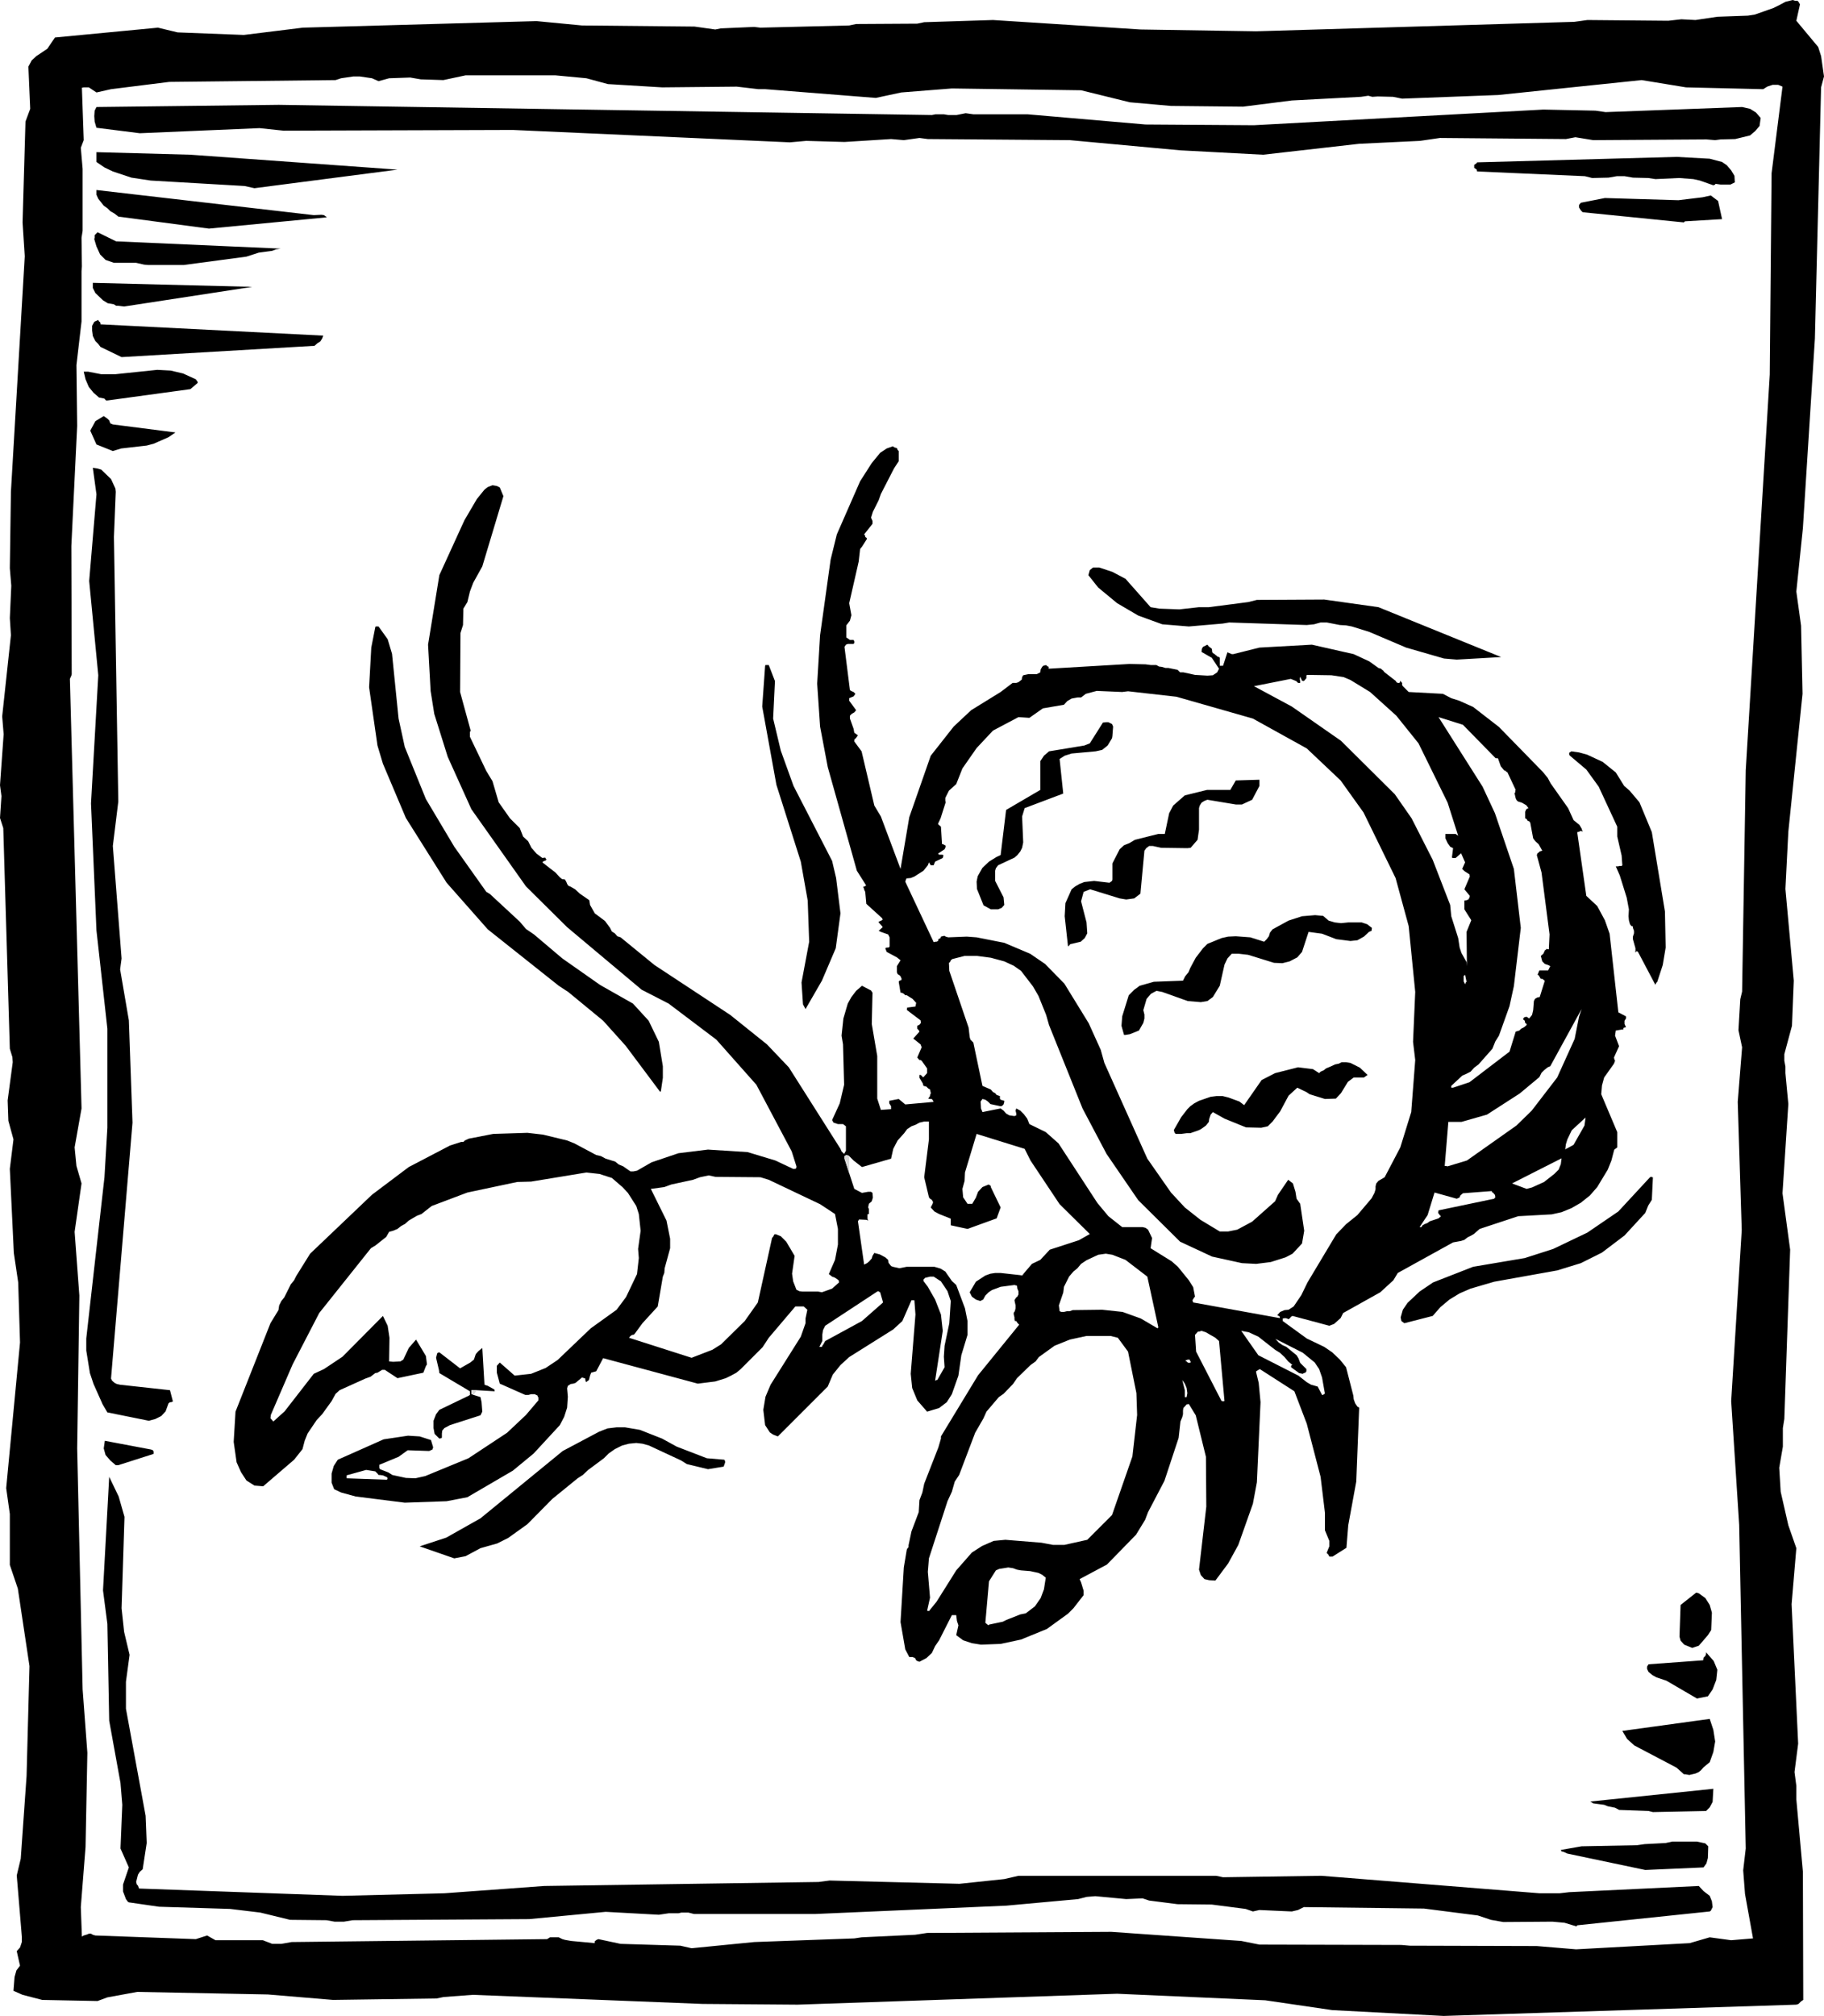 <?xml version="1.0" encoding="UTF-8" standalone="no"?>
<svg xmlns:xlink="http://www.w3.org/1999/xlink" height="276.9px" width="250.55px" xmlns="http://www.w3.org/2000/svg">
  <g transform="matrix(1.0, 0.0, 0.0, 1.0, -80.65, -1.1)">
    <path d="M326.9 1.1 L327.2 1.2 327.55 1.2 327.7 1.35 327.9 1.7 327.4 3.95 330.4 7.55 330.8 8.8 331.2 11.6 330.8 13.1 329.95 47.6 328.3 73.65 327.4 82.35 328.05 87.05 328.25 96.4 326.3 115.35 325.9 123.2 327.05 135.8 326.8 142.0 325.75 145.9 325.75 146.8 325.9 147.6 325.9 148.5 326.3 152.75 325.5 165.0 326.55 172.75 325.75 196.0 325.55 197.25 325.55 199.8 325.05 202.7 325.25 206.0 326.3 210.6 327.4 213.75 326.75 221.45 327.65 240.6 327.15 244.5 327.4 246.4 327.4 248.25 328.3 258.2 328.35 275.8 328.05 276.0 327.7 276.35 327.4 276.45 278.95 278.0 263.65 277.2 254.45 275.85 234.1 274.95 190.2 276.45 177.15 276.35 145.6 275.1 141.6 275.4 140.6 275.6 126.4 275.8 117.45 275.05 99.5 274.7 95.4 275.45 94.05 275.95 86.45 275.8 83.75 275.1 82.5 274.55 82.65 272.65 82.9 271.75 83.4 271.1 82.95 269.1 83.4 268.6 83.65 267.85 83.65 267.1 82.95 258.7 83.5 256.4 84.3 245.05 84.7 229.95 83.1 219.3 82.0 216.05 82.0 209.05 81.5 205.5 83.4 185.5 83.15 177.25 82.55 173.2 82.0 161.65 82.5 157.6 81.8 155.05 81.7 152.25 82.4 147.0 82.35 146.3 82.0 145.15 81.1 114.85 80.65 113.45 80.85 110.45 80.65 108.95 81.15 101.95 80.95 99.5 82.15 88.35 82.0 86.0 82.2 81.55 82.0 79.15 82.15 68.65 84.05 36.3 83.75 31.65 84.15 17.8 84.8 16.05 84.55 10.25 85.0 9.4 85.65 8.8 87.15 7.8 88.2 6.25 102.35 4.9 105.05 5.55 114.15 5.9 122.25 4.9 154.35 4.0 160.6 4.6 176.05 4.75 178.9 5.15 179.65 5.0 184.25 4.8 185.1 4.9 197.3 4.6 198.25 4.4 206.65 4.35 207.6 4.15 217.05 3.85 237.3 5.15 253.2 5.4 296.9 4.1 298.7 3.85 309.8 3.95 311.6 3.75 313.55 3.85 316.55 3.4 320.75 3.25 321.7 3.1 324.25 2.2 Q325.1 1.8 325.9 1.35 L326.9 1.1 M324.9 12.75 L324.15 12.75 323.4 13.0 322.85 13.35 312.25 13.1 306.15 12.1 286.45 14.15 273.25 14.65 272.0 14.4 269.9 14.35 269.15 14.4 268.6 14.25 267.6 14.4 258.1 14.9 251.4 15.75 241.5 15.65 235.85 15.15 229.15 13.5 211.4 13.25 204.45 13.8 200.95 14.55 185.8 13.35 184.85 13.35 181.85 13.0 171.6 13.1 164.15 12.65 161.2 11.85 156.95 11.45 144.6 11.45 141.55 12.1 138.45 12.0 137.0 11.75 134.1 11.85 132.65 12.25 131.75 11.85 130.05 11.6 129.2 11.6 127.5 11.85 126.75 12.1 103.9 12.35 95.9 13.35 93.9 13.8 92.85 13.1 92.15 13.1 91.9 13.15 92.15 20.35 91.75 21.4 92.0 24.3 92.0 32.8 91.85 33.75 91.9 37.7 91.85 38.35 91.85 45.25 91.15 51.25 91.25 59.6 90.45 76.1 90.5 93.7 90.45 93.9 90.25 94.35 91.85 153.35 90.9 158.7 91.15 161.25 91.85 163.65 90.9 170.3 91.55 179.05 91.25 200.05 92.0 233.15 92.65 241.85 92.4 254.8 91.75 263.05 91.9 267.1 92.15 266.95 92.65 266.8 92.85 266.7 93.15 266.7 93.4 266.85 93.75 266.95 107.55 267.45 109.1 266.95 110.25 267.6 116.75 267.6 118.05 268.1 119.3 268.1 120.7 267.85 155.8 267.45 156.2 267.2 157.4 267.2 157.9 267.45 158.25 267.55 159.1 267.7 162.35 268.0 162.35 267.75 162.6 267.55 162.85 267.45 165.9 268.1 174.1 268.35 175.65 268.7 184.25 267.85 198.0 267.35 199.0 267.2 206.35 266.85 208.0 266.6 233.3 266.45 251.15 267.7 253.65 268.2 273.15 268.25 274.3 268.35 291.75 268.4 297.15 268.85 312.75 268.0 315.5 267.2 318.45 267.6 321.45 267.35 320.35 261.25 320.1 258.0 320.45 255.0 319.55 210.55 318.45 193.55 319.9 170.05 319.35 152.45 319.95 144.95 319.45 142.6 319.7 138.35 319.95 137.3 320.45 106.9 323.75 52.55 324.0 24.9 325.5 13.0 324.9 12.75 M197.3 162.25 L198.0 164.4 199.05 164.95 199.9 164.8 200.3 164.8 200.5 164.95 200.55 165.6 200.4 166.1 200.0 166.45 199.9 166.95 200.0 167.15 200.0 167.85 199.8 167.9 199.8 168.5 199.9 168.75 199.65 168.65 198.65 168.6 198.5 168.85 199.35 174.8 199.75 174.6 200.05 174.35 200.4 173.95 200.5 173.6 200.75 173.2 201.5 173.4 202.25 173.8 202.65 174.15 202.7 174.55 203.05 175.0 203.3 175.1 204.2 175.3 205.2 175.1 209.0 175.1 209.85 175.35 210.5 175.75 211.4 177.05 212.0 177.6 213.2 180.8 213.55 182.55 213.55 184.45 212.7 187.25 212.3 190.05 211.4 192.6 210.7 193.7 209.65 194.5 208.0 195.0 206.65 193.45 205.95 191.75 205.75 189.8 206.4 181.65 206.25 179.7 205.85 179.7 204.6 182.55 203.35 183.7 197.3 187.5 196.1 188.6 195.05 189.9 194.35 191.55 187.5 198.4 186.85 198.15 186.4 197.85 185.75 196.85 185.5 194.75 185.8 192.95 186.5 191.3 190.65 184.7 191.3 182.85 191.3 182.2 191.55 181.0 191.05 180.55 189.9 180.55 186.25 184.85 185.4 186.15 182.4 189.15 181.8 189.65 Q181.1 190.05 180.35 190.4 L178.9 190.85 176.5 191.15 163.5 187.65 162.55 189.45 161.85 189.65 161.7 190.05 161.55 190.65 161.15 190.95 161.05 190.65 161.05 190.45 160.6 190.3 159.7 191.05 159.4 191.15 159.05 191.2 158.65 191.45 158.55 191.8 158.65 192.95 158.55 194.45 158.15 195.7 157.55 196.85 153.95 200.75 151.1 203.1 144.85 206.75 142.0 207.3 136.25 207.5 129.5 206.65 127.5 206.1 126.55 205.65 126.2 204.75 126.2 203.5 126.5 202.45 127.05 201.6 133.35 198.8 136.7 198.3 138.3 198.4 139.85 198.9 140.15 199.9 140.05 200.2 139.6 200.4 136.65 200.3 135.4 201.2 132.75 202.3 132.75 202.7 132.85 202.9 134.0 203.35 134.55 203.7 136.4 204.1 137.7 204.15 139.05 203.85 145.0 201.4 150.3 197.9 152.9 195.45 154.6 193.45 154.6 193.0 154.5 192.95 154.5 192.8 154.1 192.6 153.6 192.6 153.25 192.7 152.8 192.7 149.3 191.15 148.9 189.65 148.9 188.7 149.3 188.25 151.35 190.05 153.6 189.8 155.6 189.0 157.25 187.9 161.8 183.55 165.35 181.0 166.65 179.25 168.15 176.1 168.4 173.9 168.3 172.65 168.65 170.15 168.4 167.85 168.05 166.75 166.9 164.95 166.15 164.15 164.7 162.9 163.0 162.35 161.2 162.15 153.6 163.4 151.7 163.45 144.85 164.9 139.95 166.75 138.55 167.85 137.9 168.1 136.8 168.75 136.3 169.2 135.75 169.5 135.25 169.9 134.65 170.15 134.1 170.3 133.7 171.0 132.25 172.15 131.6 172.55 124.5 181.45 120.85 188.5 117.85 195.45 117.8 195.9 118.2 196.35 119.75 194.95 123.75 189.8 125.15 189.15 127.7 187.45 133.25 181.85 133.9 183.2 134.15 184.85 134.1 188.1 134.65 188.15 135.65 188.1 136.05 187.85 136.8 186.25 137.8 185.1 139.15 187.35 139.3 188.5 139.15 188.75 138.8 189.65 135.25 190.4 133.5 189.25 133.15 189.25 132.5 189.65 132.2 189.7 131.55 190.2 130.85 190.45 127.3 192.05 126.75 192.55 126.2 193.55 124.9 195.35 124.15 196.15 122.9 198.0 122.5 199.0 122.2 200.15 121.05 201.6 116.8 205.25 115.6 205.15 114.5 204.45 113.75 203.3 113.15 201.95 112.75 199.15 113.0 195.0 117.8 182.85 118.9 181.05 119.0 180.4 119.3 179.8 119.7 179.3 120.6 177.5 121.05 176.95 121.35 176.35 123.25 173.3 131.75 165.2 136.8 161.4 142.45 158.45 144.0 157.95 144.3 157.95 144.5 157.75 145.05 157.5 148.4 156.85 153.1 156.7 155.25 156.95 158.55 157.75 159.55 158.15 162.55 159.75 163.2 159.9 163.85 160.25 165.15 160.65 165.65 161.05 166.25 161.3 167.25 162.0 167.65 162.0 168.15 161.9 170.15 160.75 173.85 159.5 177.9 159.0 183.35 159.35 187.15 160.5 189.6 161.65 189.8 161.65 190.0 161.6 190.05 161.4 190.05 161.3 189.4 159.25 184.55 150.1 179.05 143.9 172.5 138.95 168.8 137.05 158.55 128.45 152.9 122.85 145.4 112.25 142.15 105.05 140.3 99.15 139.8 96.0 139.45 89.65 141.0 80.1 144.45 72.55 146.15 69.65 147.2 68.35 147.65 68.0 148.3 67.75 148.9 67.85 149.3 68.05 149.8 69.25 146.9 78.9 145.65 81.15 145.2 82.35 144.85 83.8 144.3 84.7 144.25 86.95 143.9 88.05 143.85 96.15 145.3 101.45 145.2 101.65 145.2 102.3 147.45 107.0 148.3 108.4 149.15 111.3 150.7 113.5 152.05 114.85 152.5 116.0 153.2 116.65 153.65 117.55 154.35 118.35 155.15 118.95 155.5 118.9 155.6 118.95 155.6 119.1 155.75 119.1 155.6 119.3 155.4 119.35 155.25 119.45 155.15 119.55 156.95 120.95 157.55 121.6 157.85 121.85 158.25 121.9 158.45 122.25 158.55 122.5 158.7 122.75 159.05 122.9 159.65 123.25 160.3 123.85 161.6 124.75 161.7 125.4 162.35 126.55 163.75 127.6 164.45 128.55 164.7 129.05 165.1 129.3 165.45 129.7 165.9 129.85 170.55 133.65 180.95 140.5 186.0 144.55 189.0 147.7 196.1 158.9 196.25 159.25 196.6 159.6 196.85 159.15 196.85 155.8 196.45 155.5 195.75 155.5 195.15 155.3 194.95 154.95 196.0 152.65 196.6 150.1 196.45 144.55 196.25 143.35 196.5 141.0 197.1 138.95 197.6 138.05 198.25 137.2 199.05 136.5 200.3 137.15 200.5 137.45 200.4 141.75 201.15 146.15 201.15 152.0 201.65 153.55 203.05 153.45 203.05 153.05 202.8 152.65 202.8 152.3 204.1 152.05 205.0 152.8 208.9 152.45 208.8 152.25 208.65 152.05 208.4 152.05 208.15 152.0 208.4 151.65 208.4 151.5 208.5 151.3 208.5 151.2 208.4 150.75 208.15 150.6 207.9 150.35 207.5 150.25 207.4 149.9 206.95 149.15 206.95 148.75 207.1 148.75 207.25 148.85 207.4 149.05 207.5 149.05 208.0 148.5 208.0 147.85 207.25 146.8 207.1 146.7 206.95 146.7 206.85 146.6 206.65 146.35 207.25 144.95 207.1 144.55 206.1 143.75 206.95 142.8 206.85 142.6 206.65 142.4 206.65 142.0 206.95 141.85 207.15 141.6 207.1 141.25 205.25 139.85 205.2 139.7 205.25 139.7 205.25 139.5 206.4 139.35 206.5 138.85 206.0 138.3 205.2 137.8 205.0 137.8 204.8 137.6 204.5 137.45 204.35 137.45 204.1 135.95 204.2 135.8 204.35 135.75 204.45 135.75 204.5 135.55 204.35 135.2 204.2 135.05 203.95 134.9 203.85 134.65 203.85 133.8 204.35 133.0 203.85 132.6 202.45 131.85 202.25 131.35 202.45 131.25 202.65 131.25 202.8 131.2 202.85 131.1 202.85 129.85 202.65 129.45 201.65 129.1 201.35 128.95 201.9 128.45 201.8 128.3 201.35 127.8 201.35 127.7 201.8 127.5 201.9 127.4 201.8 127.2 199.65 125.25 199.5 123.6 199.35 123.3 199.35 123.2 199.25 123.0 199.25 122.9 199.35 122.85 199.5 122.85 199.5 122.75 199.65 122.75 198.35 120.7 194.35 106.45 193.3 100.9 192.9 95.0 193.3 88.35 194.75 77.95 195.6 74.5 198.8 67.2 200.4 64.7 201.55 63.3 202.45 62.7 203.3 62.4 203.5 62.55 203.85 62.65 203.95 62.9 204.1 63.05 204.1 64.45 203.45 65.45 201.65 68.95 201.35 69.8 200.55 71.4 200.3 72.2 200.5 72.65 200.5 73.05 199.35 74.5 199.5 74.7 199.5 74.85 199.65 74.95 199.75 75.1 199.05 76.2 198.8 76.5 198.6 78.25 197.3 83.95 197.6 85.6 197.4 86.35 196.9 87.0 196.9 88.65 197.4 89.0 197.9 89.0 198.0 89.2 198.0 89.4 197.9 89.55 197.1 89.55 196.85 89.65 196.65 89.95 197.4 95.9 197.65 96.05 197.9 96.15 198.15 96.4 197.9 96.75 197.3 97.0 197.3 97.35 198.25 98.65 198.0 98.95 197.65 99.15 197.4 99.4 197.4 99.8 197.9 101.2 198.0 101.75 198.5 102.1 198.25 102.45 198.0 102.7 198.0 102.95 199.0 104.3 200.75 111.75 201.65 113.25 204.35 120.45 205.55 113.35 208.5 104.9 211.65 100.9 214.05 98.65 218.1 96.15 219.75 94.9 220.25 94.9 220.55 94.8 221.0 94.45 221.05 94.1 221.2 93.85 221.9 93.7 223.05 93.7 223.55 93.45 223.6 93.05 223.8 92.7 223.95 92.55 224.35 92.45 224.55 92.65 224.65 92.65 224.7 92.7 224.7 92.95 235.8 92.3 238.0 92.35 238.75 92.45 239.5 92.45 239.85 92.65 240.25 92.7 240.75 92.85 241.15 92.85 242.4 93.1 242.75 93.45 243.2 93.45 244.8 93.8 246.5 93.9 247.25 93.85 247.85 93.45 248.1 92.95 247.1 91.45 245.7 90.65 245.75 90.2 245.9 89.95 246.5 89.65 246.7 89.9 247.1 90.2 247.15 90.5 247.15 90.65 247.25 90.8 247.5 90.95 247.6 91.05 247.75 91.15 247.9 91.3 248.1 91.35 248.2 91.45 248.2 92.55 248.65 92.55 249.25 90.7 249.85 90.95 250.05 90.95 253.65 90.05 260.85 89.65 266.6 90.95 268.75 91.95 270.0 92.85 270.35 92.95 270.5 93.1 270.65 93.2 270.75 93.35 270.85 93.45 272.4 94.65 272.45 94.8 272.65 94.9 272.9 94.9 273.0 94.65 273.0 94.6 273.15 94.8 273.25 94.9 273.25 95.2 273.35 95.35 274.15 96.15 278.85 96.4 280.0 97.0 281.1 97.35 283.0 98.2 286.55 100.95 292.6 107.15 293.25 107.95 293.65 108.7 296.05 112.1 296.8 113.75 297.6 114.4 297.9 114.9 298.05 115.35 297.9 115.25 297.7 115.25 297.55 115.35 297.3 115.4 298.55 124.15 300.05 125.55 301.1 127.5 301.75 129.35 302.95 140.15 304.0 140.7 304.0 141.0 303.8 141.3 303.8 141.75 304.0 142.2 303.75 142.25 303.65 142.3 303.65 142.5 303.5 142.5 302.6 142.65 302.5 143.35 303.05 144.8 302.35 146.35 302.4 146.6 302.5 146.8 302.35 147.2 301.0 149.1 300.7 150.2 300.6 151.4 302.8 156.6 302.8 158.7 302.75 158.75 302.4 159.0 302.35 159.15 302.0 160.5 301.5 161.75 300.05 164.15 299.05 165.3 297.8 166.3 296.5 167.05 295.15 167.6 293.8 167.9 289.2 168.15 283.9 169.9 283.1 170.6 Q282.7 170.85 282.25 171.05 L281.8 171.4 281.35 171.55 280.25 171.75 272.65 175.95 272.05 176.95 270.25 178.6 265.15 181.45 264.8 182.15 263.9 182.95 263.25 183.2 258.2 181.85 258.0 181.95 257.8 182.2 257.6 182.3 257.45 182.2 257.2 182.15 256.85 182.2 256.85 182.55 260.15 184.95 262.55 186.1 263.65 186.85 264.7 187.85 265.55 188.9 266.55 192.8 266.6 193.3 266.8 193.85 267.1 194.3 267.35 194.45 266.95 204.6 265.85 210.6 265.6 213.7 263.7 214.9 263.25 214.9 263.15 214.7 263.05 214.55 262.9 214.45 262.9 214.35 263.25 213.5 263.25 212.75 262.65 211.3 262.65 208.9 262.05 203.95 260.15 196.65 258.45 192.2 253.7 189.15 253.2 189.45 253.2 189.6 253.55 191.05 253.8 193.7 253.3 204.7 252.75 207.65 250.75 213.3 249.35 215.85 247.6 218.2 246.75 218.15 246.1 218.0 245.6 217.45 245.35 216.7 246.35 208.05 246.3 201.2 244.9 195.5 243.95 193.95 243.65 194.0 243.2 194.5 243.15 194.85 243.15 195.35 243.05 195.75 242.8 196.35 242.55 198.6 240.6 204.5 238.35 208.8 237.95 209.85 236.7 211.9 232.7 216.0 228.95 218.0 229.15 218.45 229.5 219.6 229.5 220.2 228.1 222.0 227.35 222.75 224.45 224.85 220.9 226.3 218.1 226.9 215.4 227.0 214.15 226.8 212.95 226.4 212.0 225.7 212.3 224.35 212.1 223.75 212.0 222.95 211.4 222.95 209.65 226.4 209.1 227.2 208.65 228.15 207.9 228.85 206.95 229.35 206.65 229.25 206.5 229.15 206.35 228.85 206.0 228.7 205.55 228.7 205.0 227.65 204.35 223.9 204.8 216.4 205.2 214.0 205.25 213.85 205.45 213.6 205.45 213.35 205.85 211.45 206.85 208.8 206.95 207.15 207.35 206.1 207.6 204.9 209.55 199.9 209.9 198.7 209.9 198.4 215.0 190.0 220.65 183.05 220.4 182.8 220.25 182.55 220.05 182.55 220.0 182.3 220.0 182.05 219.9 181.65 219.9 181.4 220.05 181.2 220.15 180.8 220.15 180.4 220.0 179.7 220.05 179.6 220.25 179.3 220.4 179.2 220.55 178.9 220.55 178.45 220.4 178.1 220.35 177.7 220.0 177.6 218.1 177.85 216.9 178.3 216.45 178.6 216.0 179.05 215.7 179.6 215.3 179.8 214.7 179.6 214.15 179.2 213.85 178.6 214.7 177.15 216.0 176.3 216.7 176.05 217.35 175.95 218.1 175.95 220.8 176.25 221.05 176.3 221.25 176.05 222.4 174.7 223.55 174.15 224.85 172.75 228.85 171.45 230.35 170.6 226.2 166.5 222.2 160.5 221.4 158.9 214.8 156.85 213.2 162.15 213.15 163.3 212.85 164.4 212.95 165.55 213.55 166.45 214.2 166.45 214.7 165.6 215.0 164.8 215.6 164.15 216.45 163.8 216.7 163.95 216.75 164.05 216.75 164.15 218.1 166.95 217.55 168.45 213.55 169.9 211.25 169.4 211.25 168.5 211.15 168.45 209.65 167.85 209.0 167.5 208.5 166.95 208.8 166.35 208.8 166.1 208.75 166.1 208.65 165.9 208.4 165.75 208.25 165.55 207.6 162.8 208.25 157.6 208.25 155.15 207.6 155.15 206.95 155.3 206.4 155.6 205.85 155.8 205.25 156.2 204.85 156.75 203.95 157.75 203.35 158.9 203.05 160.25 199.05 161.4 197.9 160.5 197.3 159.9 197.25 159.85 196.85 159.75 196.75 159.85 196.65 159.9 196.65 160.25 197.3 162.25 M253.3 83.5 L262.55 83.45 270.0 84.5 286.85 91.35 280.75 91.7 279.0 91.55 273.8 90.05 268.75 87.9 266.35 87.15 265.55 87.0 264.7 86.95 262.9 86.6 262.05 86.6 261.15 86.85 260.15 86.95 249.5 86.6 248.6 86.75 243.95 87.15 240.3 86.85 237.0 85.65 234.1 83.95 231.5 81.8 230.15 80.1 230.35 79.4 230.8 79.05 231.65 79.05 233.45 79.65 235.25 80.6 238.7 84.5 239.9 84.7 242.65 84.8 245.35 84.5 246.7 84.5 252.1 83.8 253.3 83.5 M297.8 30.0 L297.55 29.6 297.55 29.25 297.8 28.95 301.1 28.3 311.2 28.6 314.5 28.2 315.65 27.95 316.65 28.7 317.2 31.2 312.1 31.5 311.95 31.65 298.05 30.25 297.8 30.0 M317.2 23.35 L317.85 23.8 318.45 24.5 318.9 25.25 318.95 26.15 318.35 26.45 317.0 26.45 316.3 26.35 316.25 26.45 316.0 26.55 314.15 25.9 313.25 25.7 311.3 25.55 308.05 25.7 307.05 25.55 304.95 25.5 303.8 25.3 302.75 25.3 301.6 25.5 299.35 25.55 298.35 25.3 283.55 24.65 283.5 24.4 283.15 24.15 283.15 23.75 283.5 23.5 283.55 23.4 310.95 22.65 315.5 22.9 317.2 23.35 M319.95 15.8 L321.05 16.05 321.85 16.55 322.5 17.3 322.35 18.4 321.75 19.1 321.05 19.7 319.0 20.2 317.0 20.25 316.25 20.35 315.05 20.25 299.5 20.35 297.05 19.95 295.75 20.2 278.45 20.05 275.7 20.45 267.35 20.85 254.15 22.35 242.8 21.75 227.6 20.35 208.1 20.2 206.95 20.05 204.8 20.35 203.05 20.2 196.65 20.6 191.4 20.45 189.15 20.65 151.1 18.95 119.6 19.05 116.3 18.7 99.85 19.4 93.9 18.65 93.65 17.8 93.6 17.05 93.65 16.3 93.9 15.8 118.95 15.5 208.65 16.9 209.15 16.8 210.3 16.8 210.9 16.9 212.05 16.9 213.3 16.65 214.35 16.8 221.8 16.8 238.0 18.2 252.9 18.3 292.65 16.15 299.8 16.3 301.2 16.5 319.95 15.8 M260.1 93.85 L260.1 94.25 259.8 94.6 259.7 94.65 259.5 94.6 259.25 94.05 259.2 94.25 259.2 94.45 259.25 94.65 259.25 94.9 258.95 94.9 258.7 94.65 257.95 94.35 252.9 95.35 258.1 98.15 264.85 102.85 272.25 110.2 274.55 113.5 277.45 119.2 279.85 125.4 280.0 126.95 280.95 129.95 281.15 131.25 281.4 132.0 282.1 133.25 282.15 133.8 282.1 129.1 282.75 127.5 281.8 126.0 281.8 124.8 282.1 124.75 282.35 124.65 282.5 124.4 282.55 124.15 281.8 123.25 282.55 121.5 282.5 121.2 281.8 120.75 281.5 120.45 281.9 119.55 281.35 118.3 280.6 118.95 280.2 118.95 280.1 118.9 280.1 118.8 280.25 117.6 279.85 117.4 279.5 116.9 279.2 116.25 279.2 115.65 280.6 115.65 280.95 115.9 279.5 111.35 275.5 103.2 272.45 99.4 268.85 96.15 266.15 94.5 265.2 94.1 263.55 93.85 260.25 93.8 260.1 93.85 M185.8 92.45 L186.25 92.45 187.1 94.65 186.85 99.8 187.9 104.2 189.65 109.05 194.95 119.35 195.5 121.7 196.1 126.55 195.45 131.35 193.55 135.8 191.3 139.7 190.95 139.05 190.75 136.05 191.8 130.45 191.6 124.8 190.65 119.45 187.3 108.9 185.35 98.15 185.75 92.55 185.8 92.45 M226.8 97.9 L223.9 98.4 222.05 99.7 220.55 99.6 217.05 101.45 214.8 103.85 212.85 106.65 212.0 108.8 211.0 109.7 210.5 110.7 210.5 111.1 210.55 111.3 209.85 113.5 209.5 114.25 209.55 114.35 209.9 114.65 210.05 117.05 210.25 117.05 210.3 117.15 210.5 117.2 210.55 117.4 210.4 117.75 209.5 118.35 209.65 118.5 210.05 118.5 210.25 118.55 210.15 118.95 209.1 119.45 208.9 119.95 208.5 119.95 208.25 119.55 208.1 119.95 207.5 120.7 206.25 121.5 205.75 121.7 205.2 121.75 205.1 121.85 205.1 121.9 205.0 122.2 208.9 130.5 209.0 130.5 209.1 130.45 209.3 130.45 209.5 130.35 209.55 130.1 209.85 129.95 209.9 129.75 210.3 129.65 210.4 129.65 210.55 129.75 210.9 129.85 213.45 129.75 214.8 129.85 218.6 130.6 222.15 132.1 224.2 133.5 226.85 136.2 230.2 141.65 231.85 145.3 232.35 147.1 238.25 160.25 241.5 164.9 243.4 166.95 245.55 168.65 248.2 170.25 249.35 170.25 250.6 170.0 252.65 168.9 255.8 166.1 256.2 165.2 257.6 163.15 258.25 163.65 258.6 164.8 258.75 165.75 259.25 166.45 259.8 170.15 259.5 171.9 258.2 173.3 257.25 173.8 255.2 174.45 253.2 174.7 251.25 174.6 247.15 173.7 242.75 171.65 237.0 165.95 232.65 159.6 229.35 153.35 224.75 141.9 224.35 140.5 223.3 137.9 222.55 136.6 220.9 134.45 219.9 133.75 218.6 133.15 216.75 132.65 214.85 132.4 213.15 132.4 211.4 132.85 211.4 132.9 211.25 133.0 211.15 133.25 211.0 133.35 211.05 134.45 213.7 142.25 213.85 143.55 213.95 143.9 214.35 144.3 215.6 150.25 216.75 150.75 217.05 151.1 217.35 151.25 217.55 151.5 218.0 151.65 218.0 152.0 218.1 152.15 218.6 152.3 218.6 152.45 218.5 152.8 218.3 153.0 218.1 153.05 216.7 152.75 216.35 152.4 216.0 152.15 215.6 152.05 215.35 152.4 215.4 153.35 215.6 153.85 218.1 153.35 218.5 153.65 218.85 154.05 219.3 154.3 220.0 154.4 220.25 154.3 220.25 154.05 220.15 153.65 220.25 153.35 220.8 153.65 221.3 154.15 221.75 154.75 222.05 155.5 224.3 156.6 226.05 158.15 231.4 166.35 232.9 168.15 234.8 169.65 237.6 169.65 238.0 169.75 238.35 170.0 238.9 171.15 238.7 172.55 241.6 174.35 242.45 175.1 243.95 176.95 244.55 177.9 244.8 179.2 244.7 179.3 244.45 179.7 244.55 180.0 256.45 182.15 256.45 181.95 256.3 181.85 256.1 181.75 256.5 181.3 257.1 181.05 257.65 181.0 258.35 180.55 259.4 179.0 260.25 177.25 264.2 170.65 265.55 169.25 267.1 168.0 269.05 165.7 269.45 164.95 269.6 164.45 269.6 164.05 269.7 163.65 270.0 163.3 270.85 162.8 273.0 158.7 274.5 153.85 275.05 146.7 274.75 144.2 275.05 137.35 274.15 128.3 272.35 121.7 267.95 112.7 264.8 108.3 260.15 103.9 252.75 99.8 242.25 96.8 235.6 96.05 234.8 96.15 231.3 96.0 229.8 96.4 229.15 96.9 228.65 96.9 227.85 97.05 227.25 97.4 226.8 97.9 M167.6 138.95 L169.75 141.3 171.15 144.2 171.7 147.55 171.7 149.15 171.45 150.85 171.45 150.9 171.35 151.1 166.6 144.75 163.5 141.3 158.7 137.35 157.4 136.5 147.65 128.75 142.0 122.35 136.4 113.45 133.25 106.0 132.5 103.5 131.35 95.5 131.65 90.05 132.2 87.25 132.25 87.15 132.65 87.15 133.9 88.9 134.5 90.9 135.4 99.8 136.25 103.7 139.15 110.85 143.05 117.4 147.45 123.6 147.95 123.9 152.05 127.7 152.9 128.7 154.0 129.45 157.9 132.75 163.1 136.4 167.6 138.95 M240.3 137.35 L239.5 137.2 238.75 137.6 238.15 138.3 237.7 139.85 237.85 140.45 237.85 141.0 237.7 141.6 237.1 142.65 235.85 143.15 235.25 143.25 235.05 143.25 234.7 142.0 234.8 140.7 235.7 137.8 236.45 137.05 237.2 136.5 239.15 135.95 243.15 135.8 243.45 135.2 243.9 134.65 244.15 134.05 244.9 132.65 245.9 131.35 246.5 130.75 248.45 129.95 249.35 129.75 250.4 129.7 252.4 129.85 254.3 130.45 254.65 130.1 254.95 129.7 255.1 129.2 255.45 128.75 257.65 127.55 259.5 126.95 261.3 126.8 262.4 126.9 263.15 127.55 264.0 127.8 264.85 127.9 265.85 127.8 267.7 127.8 268.45 128.05 269.1 128.55 269.05 128.95 268.7 129.1 268.0 129.75 267.1 130.25 266.15 130.35 264.2 130.1 262.25 129.35 260.4 129.1 259.5 131.85 258.85 132.6 257.8 133.15 256.8 133.4 255.65 133.35 252.1 132.25 250.8 132.1 249.85 132.1 249.25 132.75 248.85 133.6 248.2 136.5 247.25 138.05 246.5 138.6 245.6 138.75 243.8 138.6 240.3 137.35 M228.35 122.85 L228.95 122.5 229.6 122.25 230.95 122.1 233.05 122.35 233.4 122.1 233.45 121.9 233.45 119.7 234.45 117.75 235.05 117.2 235.8 116.9 236.55 116.45 239.75 115.65 240.65 115.65 241.25 112.8 241.8 111.75 243.4 110.35 246.45 109.6 249.65 109.6 250.4 108.3 253.65 108.2 253.65 109.05 252.65 110.95 251.25 111.6 250.4 111.6 246.5 110.95 246.1 111.1 245.7 111.35 245.45 111.75 245.35 112.1 245.35 115.05 245.15 116.45 244.2 117.55 243.75 117.6 240.15 117.55 239.0 117.3 238.5 117.3 238.1 117.6 237.85 117.95 237.3 123.85 236.45 124.5 235.35 124.65 234.45 124.5 230.4 123.25 229.5 123.6 229.15 124.9 229.9 127.8 230.0 129.3 229.65 129.95 229.1 130.45 227.85 130.75 227.75 130.75 227.6 130.85 227.45 131.05 227.35 131.05 226.9 126.95 227.0 125.15 227.85 123.25 228.35 122.85 M233.45 102.2 L233.4 102.5 232.8 103.5 232.05 104.1 231.15 104.3 227.85 104.6 226.9 104.9 226.2 105.35 226.7 110.1 221.4 112.1 221.05 113.25 221.2 116.8 221.05 117.55 220.8 118.05 220.4 118.55 220.0 118.9 217.75 119.95 217.45 120.35 217.35 120.7 217.35 122.1 218.5 124.35 218.6 125.4 218.25 125.8 217.75 126.0 216.75 126.0 215.75 125.45 214.85 123.2 214.8 122.2 214.95 121.45 215.6 120.3 216.5 119.45 217.55 118.8 218.1 118.55 218.85 112.35 223.55 109.6 223.55 105.65 224.05 104.9 224.75 104.3 229.6 103.5 230.35 103.2 232.15 100.35 232.55 100.3 232.9 100.3 233.4 100.55 233.55 100.9 233.45 102.2 M185.1 162.8 L178.95 162.75 178.0 162.55 176.8 162.8 175.85 163.15 172.85 163.8 171.9 164.15 170.05 164.4 172.2 168.75 172.7 171.25 172.7 172.55 171.95 175.3 171.9 175.95 171.7 176.45 171.0 180.55 168.9 182.85 167.8 184.35 167.65 184.45 167.5 184.45 167.25 184.6 167.05 184.85 175.65 187.6 178.5 186.5 179.7 185.75 182.95 182.55 184.75 180.0 186.7 171.15 186.9 170.9 187.0 170.65 187.15 170.65 187.15 170.6 187.9 170.9 188.65 171.65 189.8 173.6 189.45 176.05 189.6 177.1 190.05 178.25 190.45 178.45 190.85 178.5 193.0 178.5 193.55 178.6 194.95 178.1 195.9 177.25 195.85 176.95 195.35 176.6 194.95 176.45 194.5 176.1 195.35 174.15 195.75 172.05 195.75 169.9 195.35 167.85 193.3 166.5 186.25 163.15 185.1 162.8 M165.35 197.15 L166.5 197.15 168.55 197.5 171.6 198.7 173.6 199.8 177.75 201.4 180.15 201.6 180.25 201.8 180.25 202.0 180.05 202.55 177.9 202.9 175.0 202.2 174.2 201.7 169.8 199.65 168.9 199.4 168.05 199.3 167.05 199.4 166.1 199.65 165.1 200.15 164.25 200.75 163.6 201.4 161.45 203.0 160.7 203.7 160.0 204.15 156.5 207.0 153.1 210.45 150.45 212.35 148.95 213.1 146.65 213.75 144.6 214.85 143.05 215.15 138.3 213.5 141.95 212.3 146.65 209.65 157.95 200.4 162.95 197.75 164.1 197.3 165.35 197.15 M201.35 178.45 L201.3 178.45 201.15 178.5 194.0 183.2 193.7 183.8 193.6 184.45 193.6 185.3 193.2 186.1 193.55 186.1 193.6 185.95 193.75 185.75 194.0 185.3 199.05 182.55 201.95 180.0 201.55 178.6 201.35 178.5 201.35 178.45 M241.9 156.35 L241.9 156.3 242.9 154.55 243.75 153.45 244.15 153.05 244.7 152.65 245.35 152.3 246.95 151.75 247.75 151.65 248.6 151.65 249.4 151.85 250.9 152.4 251.55 152.9 253.95 149.45 255.8 148.5 258.95 147.7 261.0 147.95 261.85 148.5 262.05 148.3 262.5 148.1 262.8 147.85 Q263.45 147.6 264.05 147.3 L264.55 147.2 264.95 147.0 265.55 147.0 266.15 147.1 267.45 147.75 268.5 148.75 268.0 149.1 266.6 149.1 265.8 149.7 264.85 151.25 264.15 152.0 262.65 152.05 260.55 151.4 260.1 151.1 258.85 150.5 257.65 151.6 256.5 153.75 255.45 155.15 254.8 155.8 253.9 156.0 251.8 155.95 248.85 154.75 247.25 153.85 246.95 154.2 246.75 154.8 246.7 155.2 246.3 155.7 245.75 156.1 Q245.55 156.25 245.3 156.35 L244.15 156.75 243.65 156.75 242.9 156.85 242.15 156.85 242.0 156.7 241.9 156.35 M208.4 176.45 L207.8 176.6 207.75 176.6 207.5 176.85 207.5 177.05 208.1 177.85 209.1 179.6 209.9 181.65 210.15 183.9 209.1 190.75 209.3 190.65 209.4 190.65 210.4 188.9 210.3 187.45 210.4 185.95 211.05 182.85 211.25 179.8 210.8 178.45 209.9 177.1 208.9 176.45 208.4 176.45 M215.75 195.9 L214.6 197.9 212.4 203.7 211.8 204.6 211.4 206.0 210.8 207.3 208.25 215.15 208.1 217.0 208.4 220.55 208.0 222.35 208.15 222.35 208.25 222.4 209.3 221.1 212.0 216.8 214.15 214.35 215.55 213.45 217.15 212.75 218.75 212.6 223.7 213.0 225.3 213.3 226.85 213.3 230.0 212.6 233.4 209.2 236.2 201.15 236.85 195.45 236.75 192.45 235.6 186.75 234.2 184.85 233.2 184.6 229.9 184.6 227.6 185.1 225.5 185.95 223.35 187.5 222.9 188.1 222.2 188.6 220.35 190.4 219.8 191.2 218.5 192.55 217.85 193.0 216.15 195.0 215.75 195.9 M233.45 173.45 L232.55 173.3 231.5 173.45 229.9 174.2 229.15 174.7 228.65 175.3 228.1 175.75 227.5 176.45 226.8 177.85 226.7 178.65 226.1 180.4 226.2 181.2 226.45 181.3 226.8 181.3 227.2 181.2 227.6 181.2 228.0 181.05 232.05 181.0 234.85 181.3 237.35 182.2 239.65 183.55 239.75 183.45 239.75 183.35 238.25 176.45 235.25 174.15 233.45 173.45 M305.85 111.3 L307.55 115.4 309.35 126.3 309.45 131.25 309.05 133.65 308.3 135.95 308.2 136.05 308.05 136.3 308.05 136.4 305.65 131.85 305.5 131.75 305.4 131.75 305.4 131.85 305.25 131.9 305.3 131.75 305.3 131.35 304.95 130.1 304.95 129.75 305.1 129.3 305.1 128.95 304.95 128.55 304.95 128.35 304.75 128.3 304.55 128.05 304.4 127.5 304.35 126.95 304.4 126.0 304.1 124.4 303.15 121.35 302.6 120.1 302.95 120.1 303.05 120.05 303.4 120.05 303.5 119.95 303.4 118.6 302.8 116.0 302.8 114.65 300.25 109.15 298.55 106.8 296.3 104.9 296.2 104.75 296.2 104.5 296.5 104.3 297.55 104.45 298.65 104.75 300.8 105.75 302.6 107.2 303.75 109.05 304.5 109.7 305.85 111.3 M287.25 106.9 L286.8 106.35 286.45 105.35 286.4 105.25 286.1 105.25 281.6 100.65 278.25 99.6 284.3 109.15 286.0 112.8 288.6 120.45 289.55 128.55 288.6 136.55 288.0 139.3 286.55 143.35 286.05 144.15 285.65 145.15 283.75 147.3 283.15 147.75 282.65 148.3 Q282.1 148.6 281.5 148.85 L280.0 150.25 280.0 150.5 280.25 150.5 282.5 149.75 288.0 145.55 288.85 142.8 289.35 142.65 289.6 142.4 290.0 142.2 290.35 141.9 290.35 141.75 290.15 141.6 290.1 141.3 289.85 141.1 290.0 140.85 290.3 140.75 290.5 140.85 290.7 141.0 291.1 140.5 291.25 139.85 291.35 138.6 291.5 138.3 291.65 138.2 291.85 138.1 292.15 138.05 292.85 135.8 292.75 135.75 292.65 135.65 292.5 135.55 292.3 135.55 292.0 135.05 291.85 135.0 292.1 134.4 293.3 134.4 293.6 133.8 293.3 133.65 292.85 133.5 292.5 133.15 292.3 132.4 292.65 132.1 292.85 131.65 293.05 131.5 293.05 131.45 293.15 131.45 293.4 131.5 293.5 129.45 292.4 120.95 291.75 118.55 291.85 118.3 292.0 118.2 292.15 118.05 292.5 117.95 292.0 117.05 291.55 116.65 291.25 116.25 290.85 114.1 290.7 113.9 290.5 113.85 290.35 113.6 290.15 113.5 290.15 112.6 290.3 112.25 290.6 112.1 290.3 111.7 289.7 111.35 289.2 111.2 289.0 111.05 288.85 110.75 288.7 110.1 288.7 110.05 288.8 109.9 288.8 109.7 288.85 109.6 287.7 107.15 287.55 107.15 287.55 107.0 287.45 107.0 287.25 106.9 M292.4 148.45 L292.1 149.05 289.4 151.3 284.9 154.2 281.4 155.2 279.6 155.2 279.1 161.25 279.25 161.25 279.5 161.3 282.15 160.5 288.95 155.7 291.05 153.65 294.55 149.1 296.95 143.8 297.55 140.75 297.9 139.7 293.6 147.55 293.25 147.7 292.75 148.1 292.4 148.45 M282.1 135.95 L281.9 135.0 281.7 135.15 281.7 135.9 281.9 136.3 282.0 136.05 282.1 135.95 M281.25 165.3 L281.15 165.55 281.1 165.6 280.75 165.75 277.7 164.9 276.75 168.0 275.65 169.65 275.9 169.65 276.05 169.4 Q276.2 169.35 276.3 169.25 L276.7 169.1 277.05 168.85 278.25 168.45 278.6 168.15 278.5 168.1 278.2 167.7 278.25 167.35 285.9 165.75 286.0 165.6 286.05 165.6 286.05 165.55 286.0 165.2 285.9 165.15 285.8 164.95 285.65 164.9 285.55 164.7 281.6 165.0 281.25 165.3 M256.3 185.5 L256.8 185.85 257.35 186.1 258.75 187.25 259.0 187.65 259.25 188.3 260.1 189.15 260.1 189.45 259.95 189.65 259.75 189.7 259.6 189.8 259.1 189.7 258.0 188.9 258.0 188.7 258.1 188.6 258.2 188.6 257.6 188.1 257.1 187.5 256.45 186.9 255.8 186.5 253.5 184.7 252.2 184.1 251.15 183.9 253.5 187.25 259.0 190.05 260.15 190.95 260.75 191.3 261.65 191.55 262.25 192.7 262.4 192.7 262.55 192.55 262.65 192.55 262.25 190.3 261.85 189.15 261.25 188.25 259.6 186.9 255.85 185.0 256.3 185.5 M244.8 184.45 L244.95 186.75 248.45 193.55 248.6 193.55 248.65 193.6 248.75 193.55 248.85 193.55 248.1 185.3 247.6 184.85 246.3 184.1 245.7 183.9 245.35 184.0 245.2 184.0 244.8 184.45 M244.2 188.15 L244.05 187.85 243.8 187.85 243.45 188.0 243.65 188.1 243.8 188.25 243.95 188.3 244.2 188.25 244.2 188.15 M243.05 190.65 L243.4 192.05 243.4 193.0 243.65 193.0 243.75 192.45 243.65 191.75 243.4 191.15 243.05 190.65 M282.65 178.1 L281.15 178.75 279.75 179.6 278.5 180.65 277.45 181.85 273.55 182.85 273.15 182.55 273.05 182.05 273.35 181.0 274.0 180.05 275.65 178.5 277.5 177.25 283.0 175.1 290.1 173.9 294.0 172.65 298.7 170.4 302.95 167.5 307.3 162.8 307.45 162.75 307.55 162.75 307.55 162.8 307.7 162.8 307.55 165.9 307.05 166.7 306.65 167.7 303.8 170.8 300.7 173.15 297.8 174.6 294.55 175.6 285.9 177.15 282.65 178.1 M295.75 158.25 L295.65 159.0 295.75 158.9 295.8 158.9 296.8 158.35 298.3 155.7 298.45 154.6 296.55 156.35 295.95 157.6 295.75 158.25 M291.1 164.2 L292.75 163.45 294.15 162.35 294.75 161.75 295.05 161.0 295.15 160.2 288.35 163.65 290.35 164.4 291.1 164.2 M145.7 192.7 L146.65 193.0 146.8 193.7 146.9 195.0 146.65 195.5 142.45 196.85 141.7 197.25 141.4 197.6 141.35 198.0 141.35 198.5 141.3 198.65 141.2 198.65 141.0 198.7 140.35 198.05 140.2 197.25 140.2 196.25 140.55 195.35 141.0 194.75 145.05 192.8 145.2 192.7 145.2 192.2 141.0 189.7 140.95 189.3 140.55 187.6 140.7 187.0 140.8 186.9 141.0 186.85 143.85 189.05 145.25 188.25 145.75 187.85 146.0 187.1 146.35 186.7 146.9 186.25 147.2 191.3 147.65 191.45 148.55 191.95 148.6 192.2 146.15 192.05 145.4 192.05 145.4 192.55 145.7 192.7 M94.05 65.45 L94.55 65.6 95.9 66.9 96.5 68.2 96.55 68.65 96.3 74.85 96.9 111.2 96.15 117.3 97.35 132.75 97.15 134.25 98.35 141.25 98.85 155.3 95.9 190.45 96.05 190.75 96.4 191.05 96.7 191.2 97.15 191.3 104.0 192.05 104.4 193.6 104.15 193.7 104.0 193.7 103.8 193.85 103.4 194.95 102.8 195.6 102.0 196.0 101.1 196.25 95.4 195.1 94.75 194.0 93.5 191.2 93.0 189.7 92.5 186.6 92.5 184.95 95.0 162.8 95.4 156.0 95.4 142.4 93.9 128.9 93.15 111.45 94.15 93.85 92.9 80.9 93.9 69.0 93.4 65.35 94.05 65.45 M107.8 53.7 L106.8 54.55 95.45 56.1 95.2 56.1 95.0 55.85 94.25 55.7 93.5 55.05 92.85 54.25 92.4 53.2 92.15 52.15 92.75 52.15 94.55 52.5 96.5 52.5 102.25 51.9 104.1 52.0 105.8 52.4 107.55 53.2 107.8 53.55 107.8 53.7 M104.75 60.5 L103.8 61.15 101.75 62.05 100.8 62.3 97.3 62.7 96.15 63.05 93.9 62.15 93.05 60.25 93.75 58.95 94.9 58.25 95.4 58.6 95.65 58.85 95.8 59.25 96.15 59.4 104.75 60.5 M97.7 43.2 L96.9 43.1 96.6 43.1 96.3 42.9 95.45 42.75 94.8 42.35 93.75 41.35 93.4 40.65 93.4 39.95 115.3 40.5 97.7 43.2 M94.4 36.05 L93.9 34.95 93.6 33.95 93.65 33.75 93.65 33.4 94.05 33.0 96.6 34.25 119.2 35.25 118.55 35.35 118.05 35.55 116.2 35.8 114.5 36.35 105.9 37.5 101.0 37.5 100.45 37.45 99.35 37.2 96.3 37.2 95.15 36.8 94.4 36.05 M95.0 24.1 L93.9 23.35 93.9 22.0 106.8 22.35 135.25 24.4 115.6 26.95 114.25 26.65 101.35 25.9 98.7 25.5 96.15 24.65 95.0 24.1 M124.8 30.6 L125.15 30.65 125.55 30.95 109.35 32.5 96.9 30.85 96.4 30.45 95.8 30.1 95.4 29.7 94.9 29.35 94.15 28.4 93.9 27.85 93.9 27.2 123.75 30.65 124.8 30.6 M124.65 48.0 L124.25 48.25 123.85 48.6 97.35 50.15 94.45 48.75 94.15 48.35 93.75 47.95 93.4 47.25 93.3 46.5 93.3 45.85 93.6 45.3 94.15 45.05 94.25 45.25 94.4 45.35 94.45 45.55 94.45 45.65 125.05 47.2 124.9 47.6 124.65 48.0 M132.65 203.7 L132.5 203.5 132.2 203.2 130.95 203.0 128.25 203.75 128.25 204.15 133.8 204.35 133.9 204.15 133.8 204.0 133.25 203.75 132.85 203.7 132.65 203.7 M315.5 249.35 L315.0 249.85 307.7 250.0 307.1 249.85 303.05 249.7 302.5 249.4 301.5 249.2 301.0 249.0 299.5 248.8 299.1 248.55 316.0 246.8 315.9 248.6 315.5 249.35 M315.25 256.3 L315.05 257.05 314.65 257.6 306.65 257.95 295.95 255.7 295.4 255.45 295.15 255.4 295.05 255.2 297.9 254.7 305.5 254.55 306.55 254.4 309.45 254.25 310.35 254.05 313.75 254.05 314.9 254.3 315.3 254.7 315.25 256.3 M311.95 244.8 L310.95 243.9 305.15 240.85 304.15 239.95 303.5 238.85 315.5 237.2 316.0 238.7 316.25 240.3 316.0 241.75 315.5 243.15 314.65 243.85 314.3 244.25 314.0 244.5 313.55 244.7 312.7 244.9 312.15 244.8 311.95 244.8 M314.9 228.55 L315.0 228.3 315.0 228.05 316.05 229.25 316.55 230.45 316.4 231.85 315.9 233.15 315.25 234.1 313.75 234.4 309.55 231.95 308.2 231.5 307.65 231.2 307.1 230.75 306.9 230.35 306.9 230.0 307.1 229.7 314.6 229.15 314.65 228.8 314.9 228.55 M311.5 221.55 L313.65 219.85 314.0 219.95 314.9 220.6 315.5 221.55 315.8 222.6 315.7 225.0 315.25 225.7 314.0 227.15 313.1 227.45 312.0 227.0 311.5 226.45 311.35 225.9 311.5 221.55 M96.95 206.65 L97.75 209.45 97.35 222.0 97.7 225.25 98.45 228.4 97.95 232.1 97.95 235.8 100.65 250.5 100.8 254.25 100.25 257.85 99.85 258.2 99.6 258.6 99.35 259.6 99.45 259.95 99.6 260.1 99.75 260.5 127.7 261.5 141.7 261.15 155.4 260.15 193.1 259.6 194.6 259.4 212.45 259.85 218.6 259.2 220.55 258.75 247.7 258.75 248.65 258.95 262.15 258.75 292.1 261.15 294.9 261.15 296.2 261.0 314.0 260.15 314.65 260.85 315.5 261.5 315.8 262.25 315.9 263.05 315.65 263.55 315.5 263.65 297.3 265.55 297.2 265.7 295.55 265.2 293.9 265.05 287.15 265.1 285.45 264.8 283.65 264.2 276.25 263.25 259.75 263.05 258.95 263.45 258.1 263.65 253.65 263.45 252.75 263.65 251.75 263.3 247.1 262.7 242.4 262.65 238.5 262.15 237.6 261.85 235.35 261.95 231.1 261.55 229.9 261.65 228.75 261.95 218.9 262.85 192.55 264.0 176.0 264.0 175.2 263.8 174.25 263.8 173.85 263.9 172.5 263.9 171.15 264.1 163.85 263.7 153.35 264.7 129.1 264.85 127.9 265.05 126.6 265.05 125.5 264.85 120.5 264.8 116.4 263.8 112.25 263.3 102.5 263.0 98.35 262.4 98.2 262.3 97.95 261.95 97.55 260.9 97.55 259.95 98.35 257.6 97.2 255.0 97.45 249.0 97.2 246.0 95.65 237.45 95.4 224.15 94.8 219.55 95.65 203.95 96.95 206.65 M101.4 200.2 L101.65 200.3 101.75 200.45 101.75 200.8 96.9 202.35 96.55 202.35 95.8 201.7 95.15 200.95 94.9 200.05 95.05 199.0 101.4 200.2 M223.3 217.15 L222.15 216.9 220.9 216.8 220.35 216.7 219.8 216.5 219.15 216.4 217.9 216.6 217.45 216.8 216.5 218.3 216.0 224.0 216.3 224.25 216.45 224.35 216.5 224.25 218.4 223.85 218.9 223.6 220.8 222.85 221.55 222.7 222.8 221.75 223.6 220.6 224.05 219.4 224.3 217.8 223.8 217.4 223.3 217.15" fill="#000000" fill-rule="evenodd" stroke="none"/>
    <path d="M197.3 162.25 L196.65 160.25 196.65 159.9 196.75 159.85 196.85 159.75 197.25 159.85 197.3 159.9 197.3 162.25 M221.25 176.05 L221.05 176.3 220.8 176.25 221.25 176.05 M145.7 192.7 L145.4 192.55 145.4 192.05 146.15 192.05 145.7 192.7" fill="#d9d9d9" fill-rule="evenodd" stroke="none"/>
  </g>
</svg>
